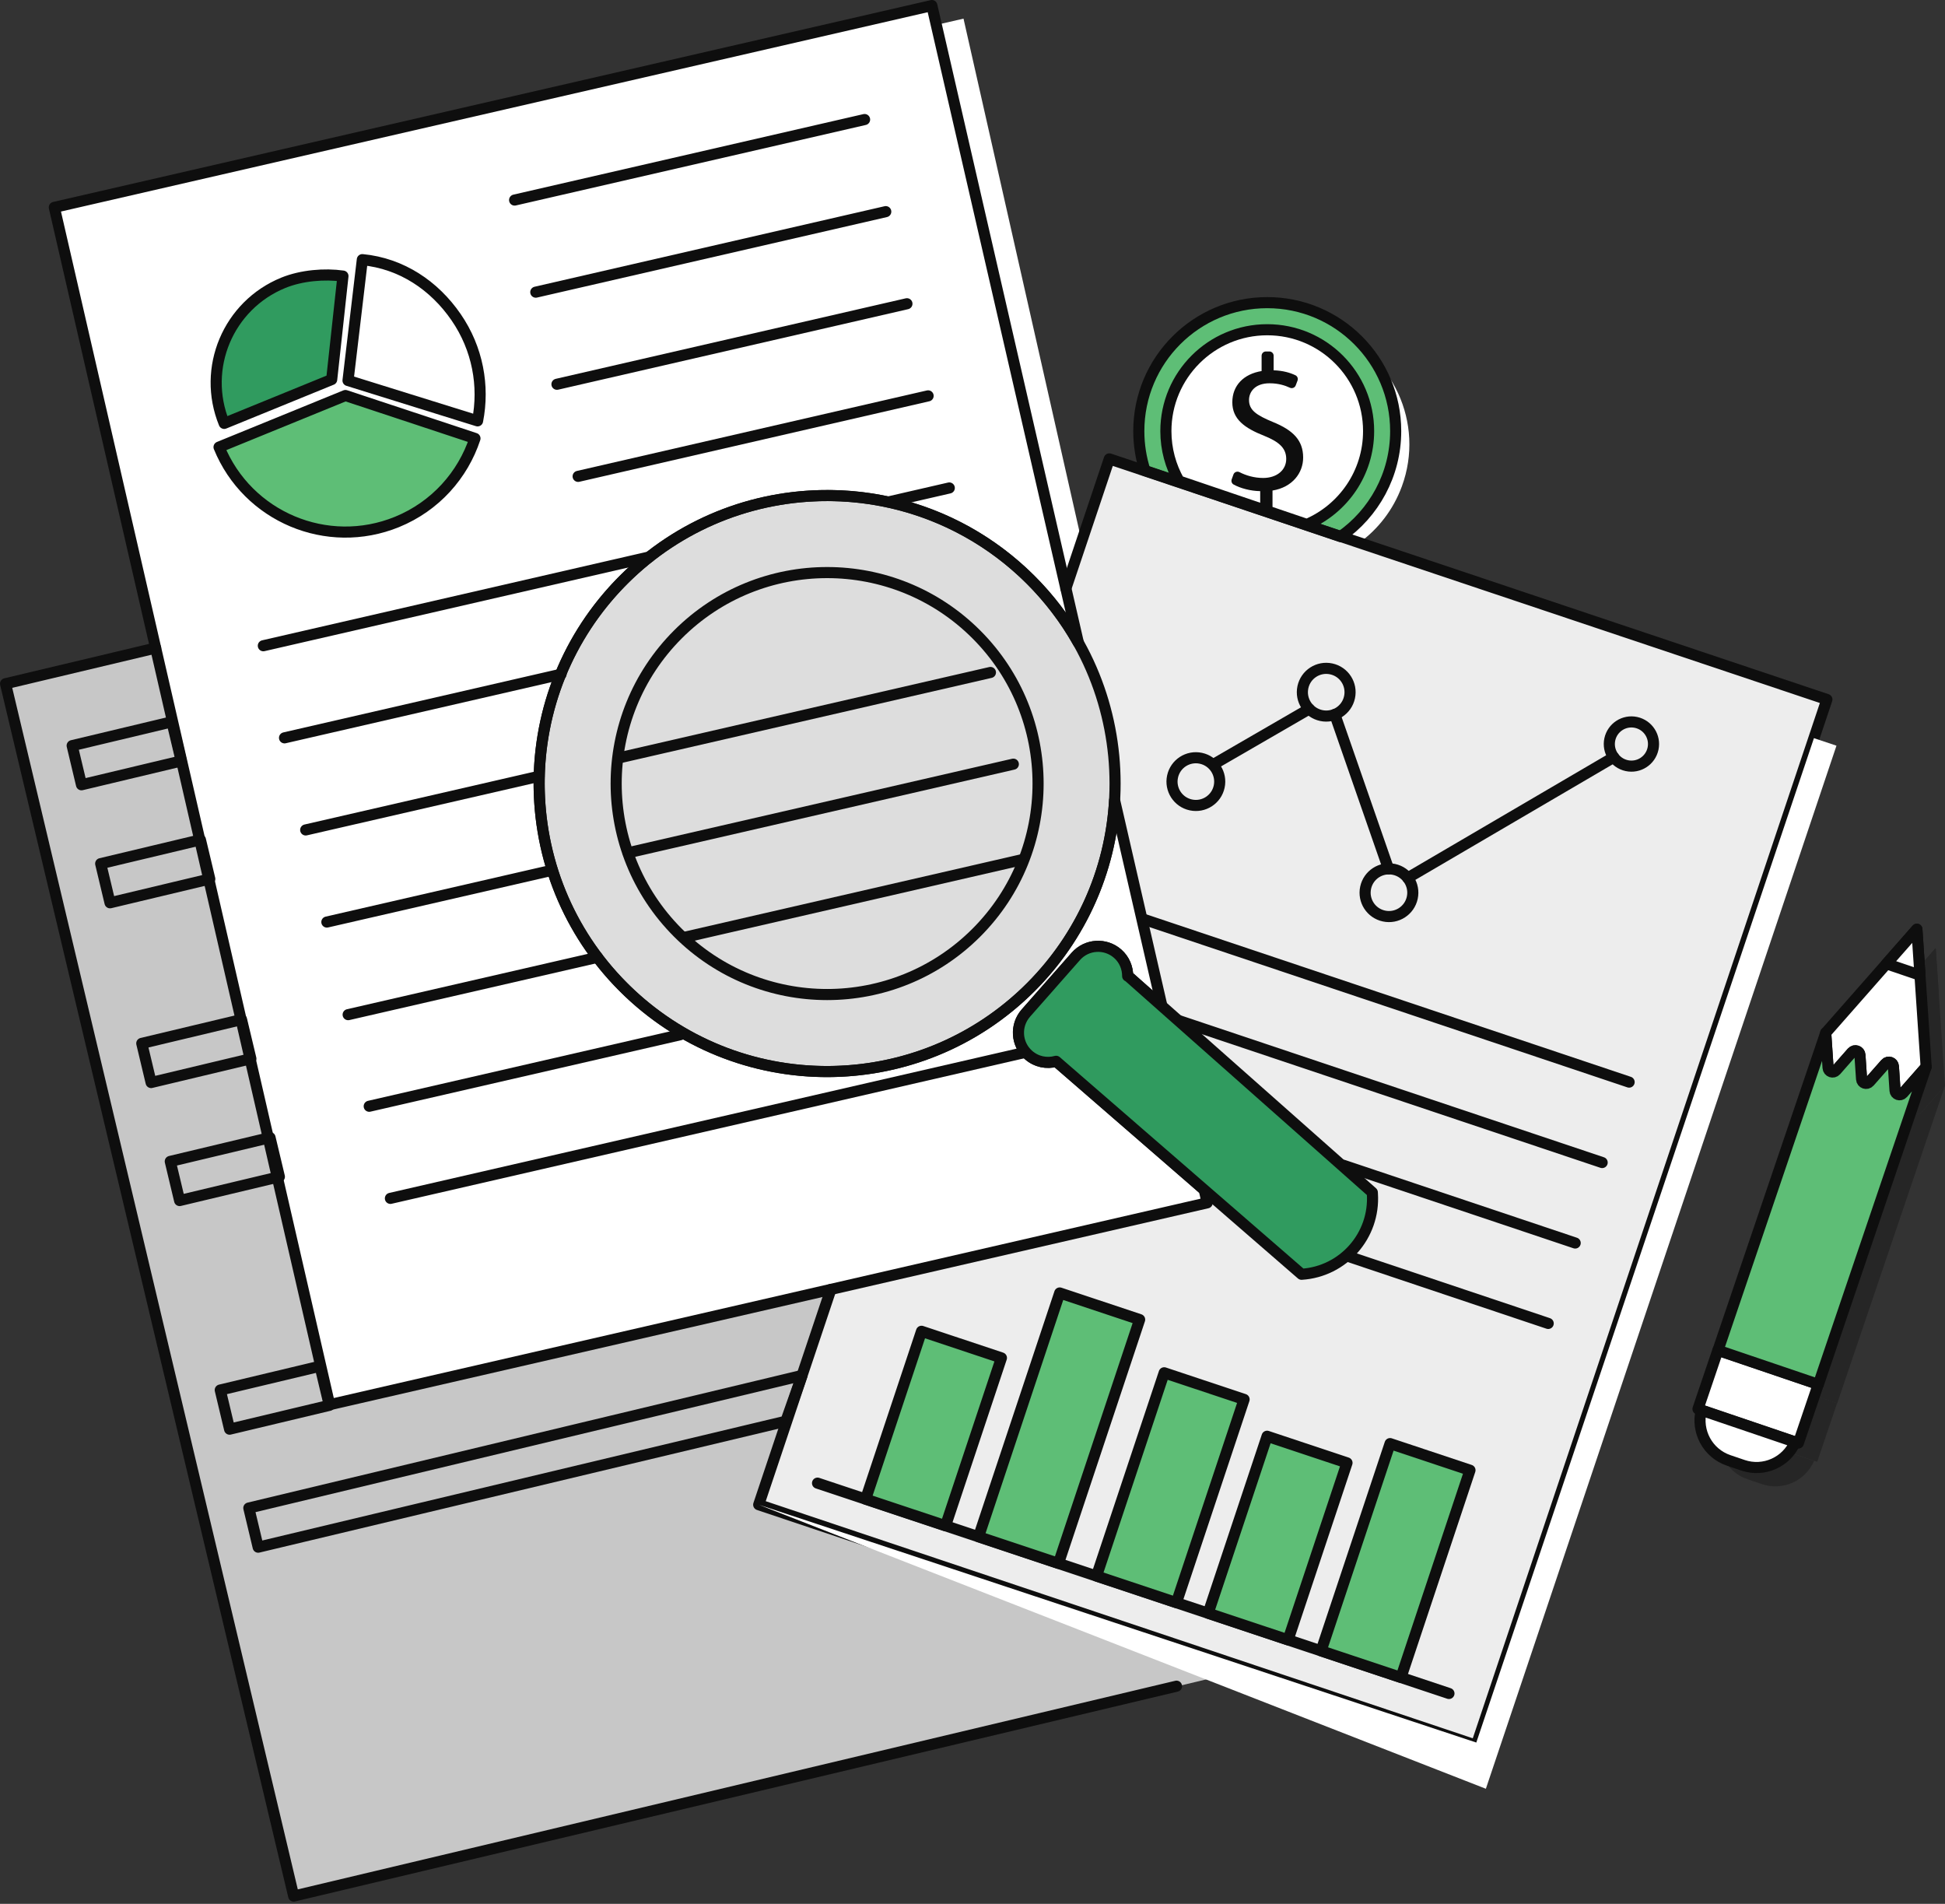 <svg xmlns="http://www.w3.org/2000/svg" width="141" height="138" viewBox="0 0 141 138" fill="none"><rect x="0" y="0" width="141" height="138" fill="#333333" stroke="none"/><g clip-path="url(#clip0_438_9041)"><path d="M80.5 33.5L77.5 42.5L55 109L107 126.5L132.5 51L80.5 33.5Z" fill="#EDEDED"></path><circle cx="59.5" cy="57" r="21" fill="#DDDDDD"></circle><path d="M15.5 46L0.5 49.5L21.5 137.5L90.5 121L55 109L61 91.5L15.5 46Z" fill="#C7C7C7"></path><g style="mix-blend-mode:multiply"><path d="M66.531 32.086L6.23 15.981L69.848 1.351L78.424 39.289L76.782 44.971L66.531 32.086Z" fill="white"></path></g><path d="M76.561 76.93C75.883 77.118 75.127 76.973 74.56 76.474C73.668 75.688 73.581 74.327 74.367 73.435L77.986 69.326C78.772 68.433 80.133 68.347 81.026 69.132C81.51 69.559 81.747 70.155 81.747 70.753L81.76 70.738L84.231 72.927L84.223 72.89L80.847 58.207L80.802 58.008C80.211 68.403 71.933 76.954 61.281 77.629C49.774 78.358 39.856 69.621 39.126 58.116C38.396 46.609 47.134 36.691 58.639 35.961C66.915 35.436 74.37 39.809 78.175 46.588L78.128 46.387L67.554 0.403L3.938 15.032L23.896 101.818L87.513 87.188L87.296 86.239L76.564 76.928L76.561 76.93Z" fill="white" stroke="#0E0E0E" stroke-width="0.805" stroke-linecap="round" stroke-linejoin="round"></path><path d="M25.041 28.669L15.879 32.408C17.944 37.468 23.72 39.896 28.779 37.833C31.567 36.695 33.555 34.429 34.432 31.778L25.041 28.669Z" fill="#5EBE76" stroke="#0E0E0E" stroke-width="0.805" stroke-linecap="round" stroke-linejoin="round"></path><path d="M25.229 27.581L34.621 30.506C35.115 27.985 34.636 25.274 33.063 22.99C31.491 20.706 29.122 19.097 26.267 18.82L25.229 27.581Z" stroke="#0E0E0E" stroke-width="0.805" stroke-linecap="round" stroke-linejoin="round"></path><path d="M24.045 27.511L24.862 20.012C23.537 19.824 21.866 19.957 20.537 20.499C16.54 22.13 14.621 26.692 16.253 30.689L24.045 27.51V27.511Z" fill="#309B5F" stroke="#0E0E0E" stroke-width="0.805" stroke-linecap="round" stroke-linejoin="round"></path><path d="M37.306 14.501L62.677 8.665" stroke="#0E0E0E" stroke-width="0.805" stroke-linecap="round" stroke-linejoin="round"></path><path d="M38.841 21.177L64.212 15.341" stroke="#0E0E0E" stroke-width="0.805" stroke-linecap="round" stroke-linejoin="round"></path><path d="M40.376 27.853L65.747 22.017" stroke="#0E0E0E" stroke-width="0.805" stroke-linecap="round" stroke-linejoin="round"></path><path d="M41.911 34.529L67.282 28.694" stroke="#0E0E0E" stroke-width="0.805" stroke-linecap="round" stroke-linejoin="round"></path><path d="M64.457 36.373L68.817 35.37" stroke="#0E0E0E" stroke-width="0.805" stroke-linecap="round" stroke-linejoin="round"></path><path d="M19.09 46.806L47.075 40.371" stroke="#0E0E0E" stroke-width="0.805" stroke-linecap="round" stroke-linejoin="round"></path><path d="M20.626 53.482L40.672 48.872" stroke="#0E0E0E" stroke-width="0.805" stroke-linecap="round" stroke-linejoin="round"></path><path d="M44.862 54.938L71.8 48.743" stroke="#0E0E0E" stroke-width="0.805" stroke-linecap="round" stroke-linejoin="round"></path><path d="M22.161 60.158L39.083 56.267" stroke="#0E0E0E" stroke-width="0.805" stroke-linecap="round" stroke-linejoin="round"></path><path d="M45.538 61.812L73.46 55.39" stroke="#0E0E0E" stroke-width="0.805" stroke-linecap="round" stroke-linejoin="round"></path><path d="M23.696 66.834L40.025 63.08" stroke="#0E0E0E" stroke-width="0.805" stroke-linecap="round" stroke-linejoin="round"></path><path d="M49.626 67.939L74.013 62.331" stroke="#0E0E0E" stroke-width="0.805" stroke-linecap="round" stroke-linejoin="round"></path><path d="M25.239 73.547L43.312 69.392" stroke="#0E0E0E" stroke-width="0.805" stroke-linecap="round" stroke-linejoin="round"></path><path d="M26.766 80.186L49.312 75.002" stroke="#0E0E0E" stroke-width="0.805" stroke-linecap="round" stroke-linejoin="round"></path><path d="M28.302 86.863L74.335 76.277" stroke="#0E0E0E" stroke-width="0.805" stroke-linecap="round" stroke-linejoin="round"></path><g style="mix-blend-mode:multiply"><path d="M84.894 34.747C84.361 32.978 84.377 31.028 85.065 29.161C86.748 24.588 91.819 22.245 96.393 23.928C100.966 25.611 103.309 30.681 101.626 35.256C100.999 36.96 99.901 38.355 98.534 39.347L84.894 34.747Z" fill="white"></path></g><path d="M97.18 38.896C99.596 37.214 101.178 34.416 101.178 31.248C101.178 26.105 97.01 21.937 91.867 21.937C86.724 21.937 82.556 26.105 82.556 31.248C82.556 32.247 82.712 33.208 83.003 34.109L97.18 38.894V38.896Z" fill="#5EBE76" stroke="#0E0E0E" stroke-width="0.805" stroke-linecap="round" stroke-linejoin="round"></path><path d="M85.471 34.867C84.866 33.8 84.519 32.564 84.519 31.248C84.519 27.189 87.81 23.901 91.867 23.901C95.924 23.901 99.215 27.191 99.215 31.248C99.215 34.288 97.369 36.895 94.739 38.015L85.47 34.867H85.471Z" fill="white" stroke="#0E0E0E" stroke-width="0.805" stroke-linecap="round" stroke-linejoin="round"></path><path d="M91.356 36.71V35.6C90.654 35.589 89.929 35.397 89.428 35.12C89.296 35.048 89.24 34.887 89.29 34.745L89.417 34.392C89.482 34.214 89.688 34.138 89.859 34.225C90.332 34.47 90.933 34.645 91.569 34.645C92.568 34.645 93.243 34.069 93.243 33.266C93.243 32.464 92.695 32.015 91.654 31.593C90.221 31.029 89.335 30.383 89.335 29.159C89.335 27.935 90.165 27.106 91.458 26.896V25.787C91.458 25.616 91.596 25.476 91.769 25.476H92.02C92.191 25.476 92.331 25.614 92.331 25.787V26.841C93.015 26.864 93.524 27.017 93.911 27.201C94.054 27.27 94.119 27.439 94.062 27.589L93.932 27.933C93.868 28.104 93.674 28.182 93.508 28.104C93.18 27.95 92.695 27.782 92.036 27.782C90.954 27.782 90.546 28.43 90.546 28.992C90.546 29.723 91.067 30.089 92.291 30.594C93.739 31.184 94.47 31.915 94.47 33.166C94.47 34.278 93.697 35.318 92.249 35.557V36.708C92.249 36.879 92.11 37.019 91.938 37.019H91.674C91.503 37.019 91.363 36.881 91.363 36.708L91.356 36.71Z" fill="#0E0E0E"></path><path d="M77.269 42.65L80.418 33.262L132.438 50.703L107.021 126.509L55.001 109.067L60.233 93.462" stroke="#0E0E0E" stroke-width="0.805" stroke-linecap="round" stroke-linejoin="round"></path><g style="mix-blend-mode:multiply"><path d="M131.499 53.504L133.132 54.052L107.716 129.658L55.001 109.067L107.022 126.308L131.499 53.504Z" fill="white"></path></g><path d="M82.994 66.663L118.101 78.436" stroke="#0E0E0E" stroke-width="0.805" stroke-linecap="round" stroke-linejoin="round"></path><path d="M85.117 73.863L116.146 84.266" stroke="#0E0E0E" stroke-width="0.805" stroke-linecap="round" stroke-linejoin="round"></path><path d="M97.393 84.466L114.191 90.099" stroke="#0E0E0E" stroke-width="0.805" stroke-linecap="round" stroke-linejoin="round"></path><path d="M97.657 91.041L112.235 95.929" stroke="#0E0E0E" stroke-width="0.805" stroke-linecap="round" stroke-linejoin="round"></path><path d="M85.002 56.291C84.801 57.225 85.395 58.145 86.329 58.344C87.263 58.546 88.183 57.951 88.383 57.017C88.584 56.083 87.99 55.163 87.056 54.964C86.121 54.762 85.202 55.357 85.002 56.291Z" stroke="#0E0E0E" stroke-width="0.805" stroke-linecap="round" stroke-linejoin="round"></path><path d="M99 64.344C98.799 65.278 99.393 66.198 100.328 66.398C101.262 66.599 102.181 66.005 102.381 65.07C102.582 64.136 101.988 63.217 101.054 63.017C100.12 62.816 99.2 63.41 99 64.344Z" stroke="#0E0E0E" stroke-width="0.805" stroke-linecap="round" stroke-linejoin="round"></path><path d="M116.701 53.593C116.515 54.458 117.065 55.31 117.93 55.497C118.795 55.684 119.647 55.133 119.834 54.268C120.021 53.403 119.47 52.551 118.605 52.364C117.74 52.177 116.888 52.728 116.701 53.593Z" stroke="#0E0E0E" stroke-width="0.805" stroke-linecap="round" stroke-linejoin="round"></path><path d="M94.452 49.811C94.251 50.745 94.845 51.665 95.779 51.865C96.713 52.066 97.633 51.472 97.832 50.538C98.034 49.603 97.44 48.684 96.505 48.484C95.571 48.283 94.651 48.877 94.452 49.811Z" stroke="#0E0E0E" stroke-width="0.805" stroke-linecap="round" stroke-linejoin="round"></path><path d="M88.117 55.321L94.911 51.388" stroke="#0E0E0E" stroke-width="0.805" stroke-linecap="round" stroke-linejoin="round"></path><path d="M96.766 51.787L100.658 62.98" stroke="#0E0E0E" stroke-width="0.805" stroke-linecap="round" stroke-linejoin="round"></path><path d="M102.048 63.637L116.986 54.889" stroke="#0E0E0E" stroke-width="0.805" stroke-linecap="round" stroke-linejoin="round"></path><path d="M59.266 107.505L105.04 122.751" stroke="#0E0E0E" stroke-width="0.805" stroke-linecap="round" stroke-linejoin="round"></path><path d="M72.597 98.427L66.804 96.498L62.752 108.665L68.545 110.594L72.597 98.427Z" fill="#5EBE76" stroke="#0E0E0E" stroke-width="0.805" stroke-linecap="round" stroke-linejoin="round"></path><path d="M90.189 101.435L84.396 99.506L79.49 114.237L85.283 116.167L90.189 101.435Z" fill="#5EBE76" stroke="#0E0E0E" stroke-width="0.805" stroke-linecap="round" stroke-linejoin="round"></path><path d="M97.649 106.035L91.856 104.106L87.583 116.934L93.376 118.864L97.649 106.035Z" fill="#5EBE76" stroke="#0E0E0E" stroke-width="0.805" stroke-linecap="round" stroke-linejoin="round"></path><path d="M106.564 106.568L100.771 104.639L95.768 119.66L101.561 121.59L106.564 106.568Z" fill="#5EBE76" stroke="#0E0E0E" stroke-width="0.805" stroke-linecap="round" stroke-linejoin="round"></path><path d="M82.617 95.65L76.823 93.72L70.939 111.39L76.732 113.32L82.617 95.65Z" fill="#5EBE76" stroke="#0E0E0E" stroke-width="0.805" stroke-linecap="round" stroke-linejoin="round"></path><path d="M70.775 67.61C76.747 61.637 76.747 51.954 70.775 45.982C64.802 40.01 55.119 40.01 49.147 45.982C43.175 51.954 43.175 61.637 49.147 67.61C55.119 73.582 64.802 73.582 70.775 67.61Z" stroke="#0E0E0E" stroke-width="0.805" stroke-linecap="round" stroke-linejoin="round"></path><path d="M74.722 71.557C82.874 63.405 82.874 50.187 74.722 42.034C66.57 33.882 53.352 33.882 45.199 42.034C37.047 50.187 37.047 63.405 45.199 71.557C53.352 79.71 66.57 79.71 74.722 71.557Z" stroke="#0E0E0E" stroke-width="0.805" stroke-linecap="round" stroke-linejoin="round"></path><path d="M81.762 70.737L81.749 70.751C81.749 70.154 81.512 69.558 81.027 69.131C80.135 68.345 78.774 68.43 77.988 69.324L74.369 73.433C73.583 74.325 73.668 75.686 74.562 76.472C75.129 76.972 75.884 77.117 76.562 76.928L94.355 92.365C97.383 92.173 99.682 89.564 99.49 86.536L99.484 86.431L81.762 70.737Z" fill="#309B5F" stroke="#0E0E0E" stroke-width="0.805" stroke-linecap="round" stroke-linejoin="round"></path><path d="M85.289 122.223L21.29 137.436L0.403 49.56L11.283 46.973" stroke="#0E0E0E" stroke-width="0.805" stroke-linecap="round" stroke-linejoin="round"></path><path d="M12.463 52.321L5.231 54.047L5.908 56.884L13.14 55.159L12.463 52.321Z" stroke="#0E0E0E" stroke-width="0.805" stroke-linecap="round" stroke-linejoin="round"></path><path d="M14.531 60.876L7.299 62.601L7.976 65.438L15.208 63.713L14.531 60.876Z" stroke="#0E0E0E" stroke-width="0.805" stroke-linecap="round" stroke-linejoin="round"></path><path d="M17.51 73.904L10.278 75.629L10.955 78.467L18.187 76.741L17.51 73.904Z" stroke="#0E0E0E" stroke-width="0.805" stroke-linecap="round" stroke-linejoin="round"></path><path d="M19.576 82.458L12.344 84.184L13.021 87.021L20.253 85.296L19.576 82.458Z" stroke="#0E0E0E" stroke-width="0.805" stroke-linecap="round" stroke-linejoin="round"></path><path d="M23.199 99.03L15.967 100.756L16.644 103.593L23.876 101.867L23.199 99.03Z" stroke="#0E0E0E" stroke-width="0.805" stroke-linecap="round" stroke-linejoin="round"></path><path d="M56.97 103.017L18.716 112.147L18.038 109.309L58.141 99.7L56.97 103.017Z" stroke="#0E0E0E" stroke-width="0.805" stroke-linecap="round" stroke-linejoin="round"></path><path d="M125.9 99.235L124.456 103.492L131.735 105.962L133.179 101.705L125.9 99.235Z" fill="#262626"></path><path d="M124.697 103.581C124.314 105.111 125.161 106.704 126.682 107.221L127.72 107.574C129.241 108.089 130.882 107.342 131.51 105.894L124.697 103.581Z" fill="#262626"></path><path d="M138.624 78.663L138.742 80.417C138.761 80.708 139.122 80.831 139.315 80.612L140.999 78.698L140.325 68.722L133.72 76.229H133.717L133.888 78.771C133.907 79.062 134.268 79.185 134.461 78.966L135.624 77.643C135.817 77.424 136.178 77.547 136.197 77.838L136.316 79.595C136.336 79.887 136.697 80.009 136.89 79.79L138.051 78.471C138.244 78.252 138.605 78.374 138.624 78.666V78.663Z" fill="#262626"></path><path d="M138.744 80.415L138.626 78.661C138.607 78.37 138.246 78.247 138.053 78.466L136.891 79.785C136.698 80.004 136.337 79.882 136.318 79.591L136.199 77.833C136.179 77.542 135.819 77.419 135.625 77.638L134.462 78.961C134.269 79.18 133.908 79.057 133.889 78.766L133.718 76.231L125.908 99.244L133.187 101.715L140.998 78.697L139.315 80.61C139.122 80.829 138.761 80.707 138.742 80.415H138.744Z" fill="#262626"></path><path d="M140.551 72.048L140.327 68.72L138.124 71.225L140.551 72.048Z" fill="#262626"></path><path d="M124.537 97.869L123.093 102.126L130.371 104.596L131.816 100.339L124.537 97.869Z" fill="white" stroke="#0E0E0E" stroke-width="0.805" stroke-linecap="round" stroke-linejoin="round"></path><path d="M123.331 102.217C122.948 103.747 123.795 105.34 125.315 105.857L126.354 106.21C127.875 106.725 129.516 105.978 130.144 104.53L123.331 102.217Z" fill="white" stroke="#0E0E0E" stroke-width="0.805" stroke-linecap="round" stroke-linejoin="round"></path><path d="M137.26 77.297L137.378 79.051C137.397 79.343 137.758 79.465 137.951 79.246L139.634 77.332L138.961 67.356L132.356 74.863H132.352L132.523 77.405C132.542 77.696 132.903 77.819 133.096 77.6L134.259 76.277C134.453 76.058 134.813 76.181 134.833 76.472L134.952 78.23C134.971 78.521 135.332 78.643 135.525 78.424L136.687 77.105C136.88 76.886 137.241 77.009 137.26 77.3V77.297Z" fill="white" stroke="#0E0E0E" stroke-width="0.805" stroke-linecap="round" stroke-linejoin="round"></path><path d="M137.378 79.049L137.26 77.295C137.241 77.004 136.88 76.881 136.687 77.1L135.525 78.419C135.332 78.639 134.971 78.516 134.952 78.225L134.833 76.467C134.813 76.176 134.453 76.053 134.259 76.272L133.096 77.595C132.903 77.814 132.542 77.692 132.523 77.4L132.352 74.865L124.542 97.878L131.821 100.349L139.632 77.331L137.949 79.244C137.756 79.463 137.395 79.341 137.376 79.049H137.378Z" fill="#5EBE76" stroke="#0E0E0E" stroke-width="0.805" stroke-linecap="round" stroke-linejoin="round"></path><path d="M139.186 70.682L138.961 67.354L136.758 69.859L139.186 70.682Z" fill="white" stroke="#0E0E0E" stroke-width="0.805" stroke-linecap="round" stroke-linejoin="round"></path></g><defs><clipPath id="clip0_438_9041"><rect width="141" height="137.838" fill="white"></rect></clipPath></defs></svg>